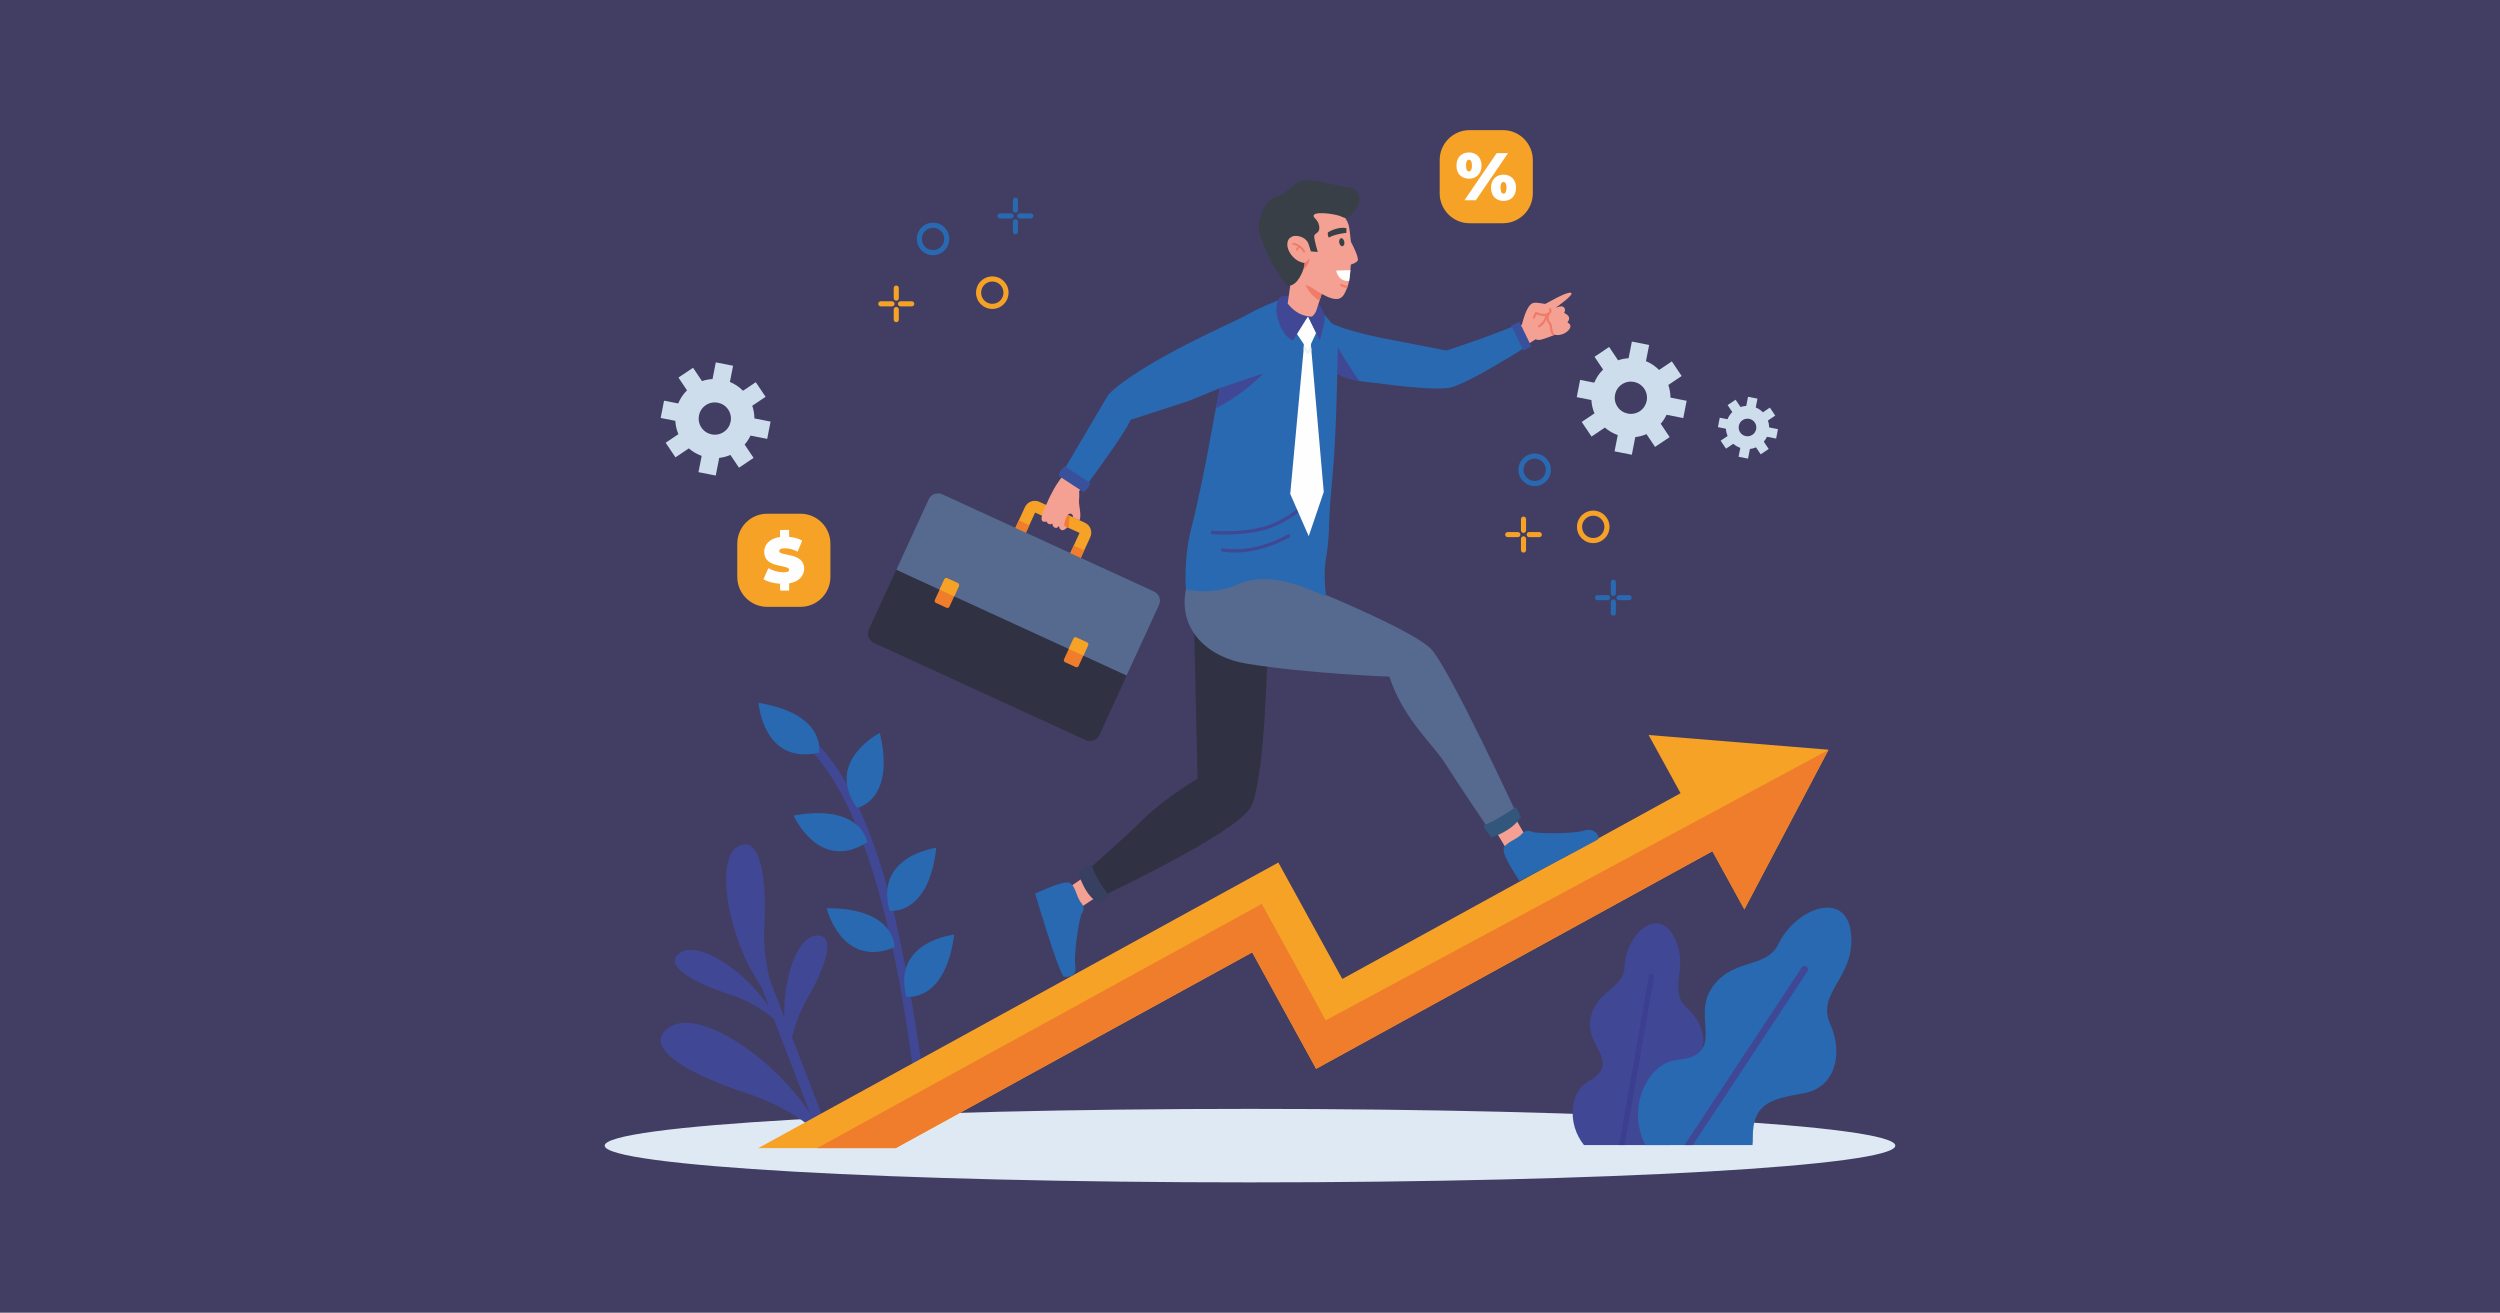 <?xml version="1.0" encoding="UTF-8"?>
<!DOCTYPE svg PUBLIC "-//W3C//DTD SVG 1.1//EN" "http://www.w3.org/Graphics/SVG/1.1/DTD/svg11.dtd">
<!-- Creator: CorelDRAW 2020 (64-Bit) -->
<svg xmlns="http://www.w3.org/2000/svg" xml:space="preserve" width="101.6mm" height="53.34mm" version="1.1" style="shape-rendering:geometricPrecision; text-rendering:geometricPrecision; image-rendering:optimizeQuality; fill-rule:evenodd; clip-rule:evenodd"
viewBox="0 0 10160 5334"
 xmlns:xlink="http://www.w3.org/1999/xlink"
 xmlns:xodm="http://www.corel.com/coreldraw/odm/2003">
 <rect x="0" y="0" width="10160" height="5334" fill="#808080" stroke="none"/>
 <defs>
  <style type="text/css">
   <![CDATA[
    .fil0 {fill:#413D63}
    .fil5 {fill:#2969B1;fill-rule:nonzero}
    .fil9 {fill:#303142;fill-rule:nonzero}
    .fil12 {fill:#33567C;fill-rule:nonzero}
    .fil10 {fill:#374060;fill-rule:nonzero}
    .fil17 {fill:#383F47;fill-rule:nonzero}
    .fil14 {fill:#39519D;fill-rule:nonzero}
    .fil4 {fill:#3C3F8F;fill-rule:nonzero}
    .fil3 {fill:#404795;fill-rule:nonzero}
    .fil11 {fill:#56698F;fill-rule:nonzero}
    .fil1 {fill:#CDDDEB;fill-rule:nonzero}
    .fil2 {fill:#DFE9F4;fill-rule:nonzero}
    .fil13 {fill:#EF7B68;fill-rule:nonzero}
    .fil7 {fill:#EF7D2B;fill-rule:nonzero}
    .fil16 {fill:#F1F1F1;fill-rule:nonzero}
    .fil8 {fill:#F4A193;fill-rule:nonzero}
    .fil6 {fill:#F6A227;fill-rule:nonzero}
    .fil15 {fill:#FEFEFE;fill-rule:nonzero}
   ]]>
  </style>
 </defs>
 <g id="Layer_x0020_1">
  <rect class="fil0" x="-0.02" y="0" width="10160" height="5334"/>
  <g id="_1336472959120">
   <path class="fil1" d="M6664.44 1670.88c-30.02,20.16 -70.85,12.14 -91.01,-17.87 -20.16,-30.02 -12.16,-70.85 17.86,-91.01 30.03,-20.17 70.83,-12.16 91.01,17.87 20.16,30.01 12.15,70.83 -17.86,91.01zm176.34 28.12l13.78 -70.23 -65.8 -12.89c-0.03,-17.3 -2.97,-34.63 -8.69,-51.39l54.2 -36.44 -39.91 -59.38 -51.87 34.85c-15.46,-15.69 -33.61,-27.75 -53.27,-35.83l12.93 -65.8 -70.21 -13.77 -13.33 67.82c-14.39,0.8 -28.73,3.54 -42.69,8.3l-36.43 -54.22 -59.4 39.91 34.87 51.88c-15.68,15.46 -27.76,33.61 -35.84,53.27l-57.52 -11.31 -13.77 70.22 59.54 11.69c1,18.37 5.13,36.69 12.63,54.18l-51.9 34.86 39.91 59.39 54.22 -36.43c15.54,13.56 33.32,23.75 52.31,30.4l-13.02 66.17 70.23 13.79 14.08 -71.74c15.43,-1.72 30.74,-5.67 45.45,-12l34.86 51.89 59.39 -39.91 -36.42 -54.2c9.71,-11.12 17.66,-23.37 23.86,-36.4l67.81 13.32z"/>
   <path class="fil1" d="M2941.54 1755.42c-30.04,20.18 -70.85,12.17 -91.02,-17.86 -20.17,-30.02 -12.15,-70.85 17.87,-91.01 30.03,-20.16 70.84,-12.17 91.01,17.86 20.16,30.03 12.17,70.86 -17.86,91.01zm176.34 28.12l13.78 -70.2 -65.78 -12.91c-0.05,-17.29 -3,-34.62 -8.71,-51.4l54.2 -36.41 -39.9 -59.41 -51.88 34.85c-15.45,-15.68 -33.62,-27.74 -53.26,-35.82l12.93 -65.8 -70.23 -13.76 -13.3 67.81c-14.41,0.8 -28.75,3.54 -42.73,8.32l-36.42 -54.22 -59.39 39.89 34.86 51.88c-15.69,15.45 -27.75,33.6 -35.83,53.27l-57.5 -11.3 -13.8 70.21 59.53 11.68c1.03,18.38 5.15,36.7 12.65,54.19l-51.9 34.86 39.91 59.4 54.21 -36.42c15.57,13.55 33.33,23.73 52.31,30.38l-13.01 66.19 70.22 13.78 14.09 -71.76c15.45,-1.7 30.74,-5.66 45.46,-11.99l34.85 51.9 59.39 -39.91 -36.41 -54.21c9.68,-11.11 17.66,-23.37 23.85,-36.4l67.81 13.31z"/>
   <path class="fil1" d="M7121.8 1767.02c-16.4,11.03 -38.72,6.64 -49.73,-9.76 -11.02,-16.4 -6.65,-38.72 9.76,-49.74 16.41,-11.03 38.71,-6.64 49.75,9.77 11.01,16.41 6.63,38.71 -9.78,49.73zm96.38 15.37l7.52 -38.36 -35.95 -7.06c-0.01,-9.44 -1.63,-18.92 -4.76,-28.09l29.64 -19.9 -21.83 -32.46 -28.34 19.05c-8.44,-8.57 -18.37,-15.17 -29.11,-19.59l7.06 -35.95 -38.36 -7.53 -7.28 37.06c-7.87,0.43 -15.72,1.94 -23.34,4.55l-19.9 -29.64 -32.46 21.81 19.04 28.36c-8.56,8.44 -15.16,18.35 -19.58,29.1l-31.43 -6.17 -7.55 38.37 32.54 6.39c0.58,10.03 2.81,20.05 6.93,29.59l-28.36 19.06 21.79 32.45 29.64 -19.89c8.51,7.41 18.2,12.98 28.58,16.62l-7.1 36.16 38.38 7.54 7.69 -39.22c8.44,-0.93 16.79,-3.11 24.84,-6.56l19.05 28.35 32.46 -21.79 -19.91 -29.63c5.31,-6.07 9.65,-12.78 13.04,-19.91l37.06 7.29z"/>
   <path class="fil2" d="M5080 4805.22c-1448.43,0 -2622.6,-66.85 -2622.6,-149.36 0,-82.49 1174.17,-149.38 2622.6,-149.38 1448.42,0 2622.6,66.89 2622.6,149.38 0,82.51 -1174.18,149.36 -2622.6,149.36z"/>
   <path class="fil3" d="M3341.89 4653.58l45.52 0 -168.38 -437.38c8.33,-40.12 26.03,-95.39 63.25,-160.44 69.56,-121.53 122.06,-263.35 33.02,-253.52 -77.27,8.52 -131.81,172.13 -128.04,331.48l-60.48 -157.13c-10.43,-51.78 -25.43,-125.71 -20.6,-209.07 11.21,-193.13 -13.76,-378.06 -107.16,-327.62 -93.49,50.45 -44.48,367.9 95.84,572.04l31.13 80.86c-99.68,-150.57 -289.92,-272.99 -363.02,-220.25 -72.64,52.41 61.39,122.42 194.49,165.93 101.32,33.1 160.05,78.01 187.55,103.73l147.05 381.89c-158.53,-237.95 -459.02,-430.88 -574.69,-347.42 -115.24,83.17 97.44,194.22 308.62,263.27 159.58,52.17 252.63,122.8 296.69,163.75l19.21 49.88z"/>
   <path class="fil3" d="M6787.33 4653.58c8.71,-39.23 5.55,-84.55 -13.06,-125.48 -48.6,-106.95 13.56,-142.42 93.87,-196.72 80.31,-54.29 68.18,-161.83 -12.85,-235.95 -81.04,-74.13 15.74,-168.46 -53.7,-291.27 -69.44,-122.84 -193.71,-4.58 -198.97,123.54 -3.75,92.12 -122.19,97.77 -140.26,220.04 -15.72,106.14 127.08,170.45 -5.67,246.06 -42.42,24.12 -60.07,64.42 -64.48,108.11 -5.67,56.39 11.94,110.07 45.16,151.67l349.96 0z"/>
   <path class="fil4" d="M6602.61 4653.58l119.71 -682.96c1.05,-5.97 -2.96,-11.65 -8.9,-12.69 -5.97,-1.04 -11.66,2.96 -12.69,8.91l-120.38 686.74 22.26 0z"/>
   <path class="fil5" d="M7122.24 4653.58c0.95,-9.49 1.4,-19.12 1.22,-28.83 -2.5,-149.57 88.07,-159.49 209.45,-182.18 121.31,-22.7 161.69,-154.43 104.64,-282.08 -57.06,-127.71 103.83,-188.8 85,-367.49 -18.8,-178.65 -223.96,-103.55 -295.06,43.4 -51.11,105.68 -192.3,52.23 -275.42,185.88 -72.18,116 61.98,263.53 -131.43,284.5 -61.77,6.67 -102.83,44.8 -130.12,93.6 -45.08,80.6 -43.41,175.4 -3.66,253.2l435.38 0z"/>
   <path class="fil3" d="M6879.55 4653.58l465.98 -706.33c4.25,-6.43 2.45,-15.1 -3.98,-19.35 -6.42,-4.23 -15.07,-2.45 -19.32,4l-476.12 721.68 33.44 0z"/>
   <path class="fil3" d="M3760.01 4437.35c-42,-332.37 -105.52,-677.11 -174.47,-900.46 -90.04,-291.79 -202.69,-485.14 -334.8,-574.69 -8.76,-5.94 -20.67,-3.66 -26.62,5.09 -5.92,8.76 -3.63,20.67 5.11,26.62 230.94,156.57 402.14,664.6 495.7,1470.14l35.08 -26.7z"/>
   <path class="fil5" d="M3483.59 3283.48c0,0 157.14,-30.93 91.97,-305.05 0,0 -227.1,115.54 -91.97,305.05z"/>
   <path class="fil5" d="M3524.51 3423.07c0,0 -22.14,-158.61 -299.47,-108.78 0,0 102.71,233.17 299.47,108.78z"/>
   <path class="fil5" d="M3328.67 3058.91c0,0 32.02,-156.9 -246.07,-202.41 0,0 19.1,254.09 246.07,202.41z"/>
   <path class="fil5" d="M3615.45 3701.38c0,0 158.34,24.03 189.74,-255.97 0,0 -252.8,31.91 -189.74,255.97z"/>
   <path class="fil5" d="M3635.61 3849.89c0,0 5.63,-160.04 -276.17,-158.95 0,0 60.89,247.43 276.17,158.95z"/>
   <path class="fil5" d="M3683.38 4050.51c0,0 157.86,27.04 194.56,-252.33 0,0 -253.38,27.13 -194.56,252.33z"/>
   <polygon class="fil6" points="7431.13,3046.88 7430.62,3047.89 7089.15,3695.8 6959.25,3459.29 5348.79,4343.61 5088.99,3870.42 3640.31,4665.92 3081.58,4665.92 5195.23,3505.24 5455.12,3978.43 6829.81,3223.56 6699.98,2987.07 "/>
   <polygon class="fil7" points="7430.62,3047.89 7089.15,3695.8 6959.25,3459.29 5348.79,4343.61 5088.99,3870.42 3640.31,4665.92 3320.56,4665.92 5127.92,3673.43 5387.79,4146.62 "/>
   <path class="fil8" d="M4433.99 3545.01l-93.55 64.37c0,0 -1.26,42.5 36.41,88.29l110.55 -73.06 -53.41 -79.6z"/>
   <path class="fil5" d="M4389.74 3663.6c13.9,16.31 19.99,28.95 6.01,50.88 -9.14,14.36 -33.23,163.56 -25.74,208.61 7.48,45.06 -26.52,48.35 -45.2,46.48 -18.68,-1.86 -118.08,-337.85 -118.08,-337.85 0,0 94.3,-45.08 128.1,-45.4 33.83,-0.32 35.67,47 54.91,77.28z"/>
   <path class="fil9" d="M5152.08 2621.87c0,0 -10.2,548.89 -68.54,657.24 -58.35,108.34 -617.27,368.89 -617.27,368.89 0,0 -39.12,-44.66 -50.89,-107.06 0,0 157.5,-138.42 219.82,-201.02 93.47,-93.94 231.74,-175.35 231.74,-175.35l-14.2 -623.69 299.34 80.99z"/>
   <path class="fil10" d="M4434.96 3511.51c0,0 -40.76,24.91 -52.18,38.2 0,0 31.61,105.04 85.73,117.65l40.47 -25.69c0,0 -57.71,-71.35 -74.02,-130.16z"/>
   <path class="fil8" d="M6060.5 3347.85l58.56 97.25c0,0 42.32,3.86 90.34,-30.94l-66.22 -114.79 -82.68 48.48z"/>
   <path class="fil5" d="M6179.38 3394.66c14.03,-16.19 25.63,-24.1 49.4,-13.57 15.57,6.89 166.7,8.33 210.13,-5.84 43.42,-14.15 69.15,28.61 52.73,37.72 -88.6,49.08 -316.33,167.4 -316.33,167.4 0,0 -58.7,-86.44 -64.11,-119.82 -5.38,-33.38 41.12,-42.32 68.18,-65.89z"/>
   <path class="fil11" d="M5123.58 2309.88c0,0 615.37,237.36 695.66,331.37 80.3,94.03 349.18,676.3 349.18,676.3 0,0 -45.14,82.16 -108.85,65.85 0,0 -137.19,-202.07 -185.73,-279.82 -50.76,-81.25 -169.78,-178.53 -227.41,-353.72 0,0 -328.66,-11.75 -579.4,-52.6 -168.56,-27.44 -285.58,-148.49 -244.64,-314.3l0.38 -1.29c3.25,-10.16 12.04,-17.55 22.5,-19.5l278.31 -52.29z"/>
   <path class="fil12" d="M6027.89 3355.21c0,0 20.53,35.81 33.53,47.57 0,0 80.23,-21.59 119.81,-82.66l-20.72 -41.01c0,0 -70.8,52.05 -132.62,76.1z"/>
   <path class="fil8" d="M6383.91 1189.73c-19.52,-4.36 -99.95,44.35 -103.43,45.16 -3.51,0.82 -19.82,-3.59 -36.29,-4.66 -16.48,-1.07 -25.94,4.72 -37.98,27.52 -12.03,22.88 -21.32,61.86 -21.32,61.86 -7.67,3.66 -16.23,7.6 -25.38,11.7 13.78,24.5 28.29,48.54 43.72,72.06 13.83,-9.01 26.26,-17.27 36.74,-24.31 8.15,2.64 16.34,3.29 23.87,1.11 19.8,-5.8 36.59,-12.22 46.39,-16.18 5.84,-2.45 9.2,-3.93 9.2,-3.93l0.32 0.21c1.9,0.76 11.28,4.13 29.43,-1.93 20.4,-6.86 33.48,-22.72 33.13,-32.9 -0.31,-10.23 -12.54,-15.29 -12.54,-15.29 0,0 8.28,-7.99 7.13,-18.72 -1.14,-10.8 -20.36,-20.03 -20.36,-20.03 0,0 8.2,-11.62 -0.31,-22 -8.06,-10.05 -32.68,0.94 -34.77,1.82 3.45,-2.44 81.48,-57.26 62.45,-61.49z"/>
   <path class="fil13" d="M6233.73 1295.47l-2.2 -0.41c-2.27,-1.04 -3.27,-3.76 -2.22,-6.04l8.88 -19.34 2.74 -2.43 3.64 0.37c0.22,0.12 21.72,12.11 40.38,6.14 5.7,-1.82 9.46,-4.48 10.82,-7.69 1.57,-3.64 -0.19,-7.29 -0.21,-7.35 -1.06,-2.23 -0.16,-4.96 2.06,-6.07 2.24,-1.12 4.94,-0.25 6.08,1.98 0.37,0.73 3.6,7.41 0.53,14.85 -2.45,5.86 -8,10.24 -16.5,12.96 -17.07,5.47 -35.08,-1.01 -43.23,-4.7l-6.93 15.08c-0.71,1.58 -2.22,2.55 -3.84,2.65z"/>
   <path class="fil13" d="M6319.77 1360.27l-0.34 -0.19c0,0 -3.33,1.49 -9.22,3.88 -8.55,-8.87 -9.88,-20.08 -11,-29.48 -0.96,-8.19 -1.8,-15.28 -6.48,-20.18 -4.82,-5.04 -7.03,-10.82 -7.73,-16.43 -0.75,-5.4 -0.05,-10.67 1.01,-14.97 0.37,-1.6 0.8,-3.1 1.24,-4.37 1.1,-3.35 2.23,-5.53 2.36,-5.8 1.16,-2.25 3.9,-3.15 6.13,-1.99 2.22,1.13 3.11,3.87 1.97,6.1l-0.44 1.01c-1.16,2.57 -3.85,9.71 -3.37,17.19 0.31,4.51 1.77,9.16 5.43,13 6.73,7.08 7.87,16.37 8.93,25.36 1.22,10.21 2.38,19.93 11.51,26.87z"/>
   <path class="fil13" d="M6254.4 1330.66c-1.69,0.13 -3.4,-0.74 -4.29,-2.34 -1.21,-2.2 -0.41,-4.97 1.81,-6.18 0.25,-0.15 26.34,-14.93 27.38,-40.79 0.11,-2.52 2.25,-4.47 4.73,-4.37 2.52,0.1 4.48,2.23 4.36,4.72 -1.24,31.06 -30.83,47.72 -32.07,48.41l-1.92 0.55z"/>
   <path class="fil5" d="M6215 1401.48c0,0 -253.06,162.11 -325.96,174.71 -72.89,12.61 -296.76,-19.65 -296.76,-19.65 -25.3,-1.87 -47.79,-4.66 -67.86,-8.33 -67.79,-12.4 -107.53,-34.87 -130.8,-64.32 -38.91,-49 -15.51,-119.93 6.45,-176.12 0,0 35.28,27.97 212.54,65.15 0,0 252.01,49.02 265.56,51.58 0,0 189.8,-61.6 294.86,-108.21 0,0 22.73,72.25 41.97,85.19z"/>
   <polygon class="fil14" points="6174.7,1307.73 6140.9,1322.81 6191.61,1425.3 6223.28,1407.73 "/>
   <path class="fil3" d="M5524.42 1548.21c-67.79,-12.4 -107.53,-34.87 -130.8,-64.32 -14.99,-62.52 -24.34,-131.25 0.66,-148.34 0,0 72.51,135.34 130.14,212.66z"/>
   <path class="fil9" d="M4710.42 2458.63l-242.78 528.88c-9.55,20.81 -34.23,29.96 -55.02,20.4l-860.95 -395.21c-20.84,-9.58 -29.94,-34.23 -20.39,-55.03l242.79 -528.89c9.57,-20.86 34.17,-29.97 55.03,-20.41l860.92 395.21c20.81,9.56 29.98,34.19 20.4,55.05z"/>
   <path class="fil11" d="M4578.76 2745.42l131.66 -286.79c9.58,-20.86 0.41,-45.49 -20.4,-55.05l-860.92 -395.21c-20.86,-9.56 -45.46,-0.45 -55.03,20.41l-131.67 286.81 936.36 429.83z"/>
   <path class="fil6" d="M4430.93 2183.04l-38.52 83.9 -42.56 -19.49 37.41 -81.56 -41.32 -18.96 -2.04 -0.94 -25.13 -11.53 -3.12 -1.42 -108.93 -50.04 -37.46 81.55 -42.57 -19.55 38.53 -83.9c10.18,-22.18 36.53,-31.96 58.66,-21.77l102.21 46.88 7.67 3.52 14.22 6.56 2.99 1.34 58.23 26.75c22.13,10.2 31.91,36.48 21.73,58.66z"/>
   <path class="fil7" d="M4343.9 2145.99l-25.13 -11.53 -3.12 -1.42c2.54,-16.97 6.62,-33.59 10.44,-46.83l7.67 3.52 14.22 6.56c-3.74,19.55 -4.58,36.29 -4.08,49.7z"/>
   <polygon class="fil7" points="4183.12,2134.37 4169.27,2164.53 4126.71,2145 4140.56,2114.82 "/>
   <polygon class="fil7" points="4406.26,2236.8 4392.41,2266.96 4349.85,2247.43 4363.7,2217.27 "/>
   <path class="fil7" d="M3897.04 2381.79l-38.48 83.8c-2.08,4.52 -7.42,6.51 -11.94,4.42l-42.99 -19.73c-4.53,-2.08 -6.51,-7.42 -4.44,-11.94l38.48 -83.8c2.09,-4.58 7.43,-6.57 11.98,-4.5l42.97 19.74c4.52,2.07 6.51,7.43 4.42,12.01z"/>
   <path class="fil6" d="M3897.04 2381.79l-19.22 41.86 -59.37 -27.25 19.22 -41.86c2.09,-4.58 7.43,-6.57 11.98,-4.5l42.97 19.74c4.52,2.07 6.51,7.43 4.42,12.01z"/>
   <path class="fil7" d="M4421.98 2622.77l-38.47 83.78c-2.07,4.54 -7.43,6.52 -11.94,4.44l-43.06 -19.75c-4.5,-2.07 -6.51,-7.45 -4.42,-11.96l38.47 -83.8c2.09,-4.57 7.45,-6.54 11.97,-4.48l43.04 19.76c4.53,2.07 6.5,7.43 4.41,12.01z"/>
   <path class="fil6" d="M4421.98 2622.77l-19.21 41.87 -59.43 -27.27 19.22 -41.89c2.09,-4.57 7.45,-6.54 11.97,-4.48l43.04 19.76c4.53,2.07 6.5,7.43 4.41,12.01z"/>
   <path class="fil8" d="M4387.49 2114.43c-7.67,-2.86 -19.88,-8.59 -27.37,-12.56 0.6,-2 0.82,-5.91 -1.74,-9.57 -5.7,-8.11 -16.47,-4.74 -19.06,0 -6.57,8.97 -13.14,26.52 -14.58,44.26l12.35 6.27c0,0 -11.26,13.94 -21.16,11.55 -13.43,-3.25 -11.67,-17.82 -11.67,-17.82 0,0 -6.87,12.17 -17.12,7.95 -10.24,-4.22 -10.37,-16.52 -10.37,-16.52 -17.75,9.14 -23.58,-8.84 -23.58,-8.84 0,0 -16.93,6.58 -20.19,-8.06 -3.34,-14.64 18.39,-59.12 18.39,-59.12 17.33,-41.39 42.15,-87.1 67.04,-116.32 5.78,-12.82 12.79,-28.09 20.65,-45.02 17.22,12.14 35.18,23.26 52.45,35.25 10.43,7.19 20.84,14.39 31.26,21.54 -15.7,20.78 -28.8,37.76 -37.23,48.6 0.71,12.35 0.99,25.63 -0.29,35.28 -2.69,20.96 11.17,60.59 2.22,83.13z"/>
   <path class="fil5" d="M4828.45 1630.26l225.28 -92.16c0,0 93.7,-161.45 36.95,-268.07 0,0 -231.86,106.58 -350.35,173.06 0,0 -177.11,95.88 -236.49,161.56l-184.32 312.33c0,0 55.29,63.49 93.18,59.39 68.29,-92.82 163.79,-226.05 182.27,-270.33l233.48 -75.78z"/>
   <path class="fil14" d="M4327.72 1895.22c-12.07,8.8 -22.91,22.09 -24.91,38.86l102.14 66.72c10.82,-9.77 19.85,-22.31 27.32,-37.27l-104.55 -68.31z"/>
   <path class="fil5" d="M5389.25 2266.11c-12.73,69.54 0,156.95 0,156.95 -91.91,-36.48 -228.94,-105.12 -359.88,-47.57 -106.27,46.73 -209.8,20.08 -209.8,20.08 0,0 -10.48,-119.78 20.3,-241.79 30.6,-121.29 60.88,-273.08 71.53,-332.88 9.01,-50.5 17.81,-98.3 26.3,-142.79 5.34,-27.88 10.62,-54.44 15.75,-79.55l0.04 -0.02c29.58,-144.12 42.59,-267.75 65.42,-286.64 64.44,-53.31 213.34,-105.81 213.34,-105.81l99.86 27.9c0,0 106.78,82.52 105.69,142.62 -9.43,530.13 -23.51,533.81 -33.75,694.97 -3.05,47.86 -1.36,120.96 -14.8,194.53z"/>
   <path class="fil3" d="M4929.53 2171.11c-1.65,-0.09 -2.72,-0.18 -3.11,-0.22 -3.75,-0.3 -6.53,-3.57 -6.23,-7.33 0.29,-3.7 3.54,-6.48 7.23,-6.22l1.74 0.11c15.73,1.1 141.16,8.44 230.35,-24.75 114.04,-42.41 182.06,-131.65 182.74,-132.55 2.25,-2.99 6.51,-3.62 9.52,-1.36 2.98,2.26 3.61,6.52 1.35,9.51 -2.85,3.79 -70.94,93.29 -188.88,137.15 -90.72,33.75 -213.14,27.16 -234.71,25.66z"/>
   <path class="fil3" d="M5243.55 2178.12c0,-5.15 -5.46,-8.4 -9.99,-5.93 -54.81,30 -155.26,72.45 -263.73,56.34 -3.69,-0.57 -7.14,2.01 -7.72,5.73 -0.54,3.71 2.04,7.16 5.73,7.73 13.76,2.04 27.39,3.16 40.83,3.52 95.86,2.55 181.7,-34.33 231.4,-61.48 2.18,-1.18 3.48,-3.44 3.48,-5.91z"/>
   <path class="fil3" d="M5133.6 1517.62c0,0 -73.06,80.91 -192.21,141.55 5.34,-27.89 11.21,-56.7 16.34,-81.8l11 -3.95 164.87 -55.8z"/>
   <polygon class="fil15" points="5379.77,1999.32 5318.67,2179.14 5243.55,2007.43 5297.91,1420.08 5299.36,1397.18 5326.87,1394.27 5329.57,1425.32 "/>
   <polygon class="fil16" points="5329.57,1425.32 5315.83,1441.24 5297.91,1420.08 5299.36,1397.18 5326.87,1394.27 "/>
   <polygon class="fil15" points="5348.71,1352.85 5315.78,1424.04 5264.4,1347.84 5315.78,1285.3 "/>
   <path class="fil3" d="M5192.12 1292.76c-5.57,-20.6 -6.23,-42.37 -1.36,-63.14 1.36,-5.79 3.02,-10.98 5.05,-14.21 12.68,-20.36 41.51,-11.14 41.51,-11.14 14.03,59.86 78.46,81.03 78.46,81.03l-61.5 98.99c0,0 -41.03,-13.27 -62.16,-91.53z"/>
   <path class="fil3" d="M5354.43 1231.25c0,0 38.31,36.27 27.06,79.55l-17.47 73.49 -48.24 -98.99c0,0 26.07,-25.83 38.65,-54.05z"/>
   <path class="fil8" d="M5382.97 1158.31l-20.46 63.58 -13.09 40.61c-2.33,7.2 -13.13,24.55 -20.69,24.24 -46.7,-1.92 -77.36,-29.58 -95.56,-53.27l14.08 -98.86c0,0 25.76,-4.92 55.94,-5.58l0 0 79.78 29.28z"/>
   <path class="fil13" d="M5382.97 1158.31l-20.46 63.58c-48.67,-28.18 -64.19,-78.69 -67.62,-92.57 2.74,-0.12 5.49,-0.22 8.3,-0.29l79.78 29.28z"/>
   <path class="fil8" d="M5483.36 926.4c4.64,32.82 9.28,74.11 9.25,107.81l0 0.39 -0.02 0.07c0.02,8.23 -0.3,16.02 -0.92,23.11 -0.35,4.16 -0.8,8.5 -1.37,12.98 -0.97,8.12 -1.62,17.21 -2.37,26.82l-0.1 1.55c-1.09,13.71 -2.35,28.35 -5.09,42.52l-0.01 0.1c-1.19,6.25 -2.66,12.36 -4.5,18.26 -1.05,3.32 -2.21,6.58 -3.53,9.73 -17.2,41.81 -29.83,75.17 -135.55,4.56 -48.6,-32.49 -103.5,-22.12 -126.51,-81.25l-0.39 -1.02 -0.07 -0.19c-15.6,-40.45 -24.82,-82.59 -30.05,-112.97 -5.27,-31 6.21,-62.43 30.2,-82.76 64.95,-55.16 144.7,-54.35 199,-44.54 37.66,6.79 66.68,36.98 72.03,74.83z"/>
   <path class="fil13" d="M5478.23 1160.01c-1.05,3.32 -2.21,6.58 -3.53,9.73 -1.6,0.13 -3.19,0.1 -4.85,-0.02 -11.93,-0.97 -21.57,-7.86 -22,-8.16 -2.04,-1.5 -2.51,-4.39 -1.02,-6.47 1.48,-2.07 4.39,-2.53 6.47,-1.04 0.06,0.06 8.01,5.65 17.31,6.43 2.64,0.21 5.26,-0.03 7.62,-0.47z"/>
   <path class="fil13" d="M5291.7 1071.68c0,0 19.81,-4.79 30.42,-22.5 0,0 -3.95,47.73 -42.12,47.39l11.7 -24.89z"/>
   <path class="fil17" d="M5502.78 859.38c31.2,-33.8 31.34,-89.19 -16.35,-96.71 -80.87,-12.75 -127.02,-28.73 -176.05,-30.47 -49.02,-1.73 -73.44,53.73 -123.88,67.76 -50.45,14.01 -82.31,102.05 -66.15,152.1 2.43,7.5 4.71,14.39 6.97,20.94 22.31,64.63 55.5,124.87 97.26,178.98 1.61,2.09 3.14,4.1 4.54,6.01 2.98,4.04 28.05,10.15 52.26,-29.88 20.83,-34.46 19.46,-59.35 19.46,-59.35 -48.12,-6.38 -84.27,-66.06 -62.89,-97.53 0,0 9.44,-11.05 22.2,-12.28 28.3,-2.73 51.51,14.13 57.41,32.01 5.91,17.89 10.02,30.85 10.02,30.85l27.83 2.24c0,0 -13.69,-45.76 -14.37,-62.38 -0.67,-16.62 24.53,-10.63 20.19,-42.17 -4.33,-31.54 -31.64,-35.46 -19.87,-47.68 11.81,-12.2 91.66,-2.49 114.88,10.51 23.22,13.02 46.54,-22.95 46.54,-22.95z"/>
   <path class="fil13" d="M5301.01 1026.86c-1.71,0.34 -3.56,-0.51 -4.37,-2.18 -12.23,-24.6 -41.15,-30.01 -41.46,-30.06 -2.19,-0.39 -3.66,-2.48 -3.27,-4.68 0.38,-2.21 2.49,-3.67 4.68,-3.29 1.35,0.23 33.21,6.1 47.29,34.42 1.01,2.02 0.19,4.44 -1.81,5.45l-1.06 0.34z"/>
   <path class="fil13" d="M5271.36 1018.95l-2.28 -0.22c-2.07,-0.86 -3.06,-3.2 -2.25,-5.3 0.16,-0.33 3.54,-8.5 12.66,-14.86 1.82,-1.28 4.34,-0.82 5.63,1.02 1.28,1.82 0.84,4.36 -1.02,5.63 -7.04,4.92 -9.71,11.19 -9.75,11.26l-2.99 2.47z"/>
   <path class="fil17" d="M5463.3 982.42c1.7,8.93 -1.54,17.05 -7.22,18.14 -5.67,1.09 -11.64,-5.29 -13.37,-14.22 -1.68,-8.93 1.54,-17.06 7.22,-18.13 5.68,-1.1 11.67,5.28 13.37,14.21z"/>
   <path class="fil17" d="M5396.53 944.36c0,0 39.58,-25.08 75.24,-17.1l0.2 18.96c0,0 -49.16,5.1 -71.66,19.63 -3.53,-6.65 -5.19,-13.72 -3.78,-21.49z"/>
   <path class="fil8" d="M5487.49 977.82c0,0 29.15,52 31.21,76.51 1.16,13.8 -35.86,23.02 -35.86,23.02l4.65 -99.53z"/>
   <path class="fil15" d="M5487.93 1097.58l-0.1 1.55c-1.09,13.71 -2.35,28.35 -5.09,42.52l-3.2 0.17c-34.36,1.3 -45.64,-26.72 -49.31,-42.03l57.7 -2.21z"/>
   <path class="fil5" d="M6236.95 1863.86c-25.03,0 -45.39,20.34 -45.39,45.36 0,25.01 20.36,45.38 45.39,45.38 25,0 45.36,-20.37 45.36,-45.38 0,-25.02 -20.36,-45.36 -45.36,-45.36zm0 111.47c-36.48,0 -66.13,-29.65 -66.13,-66.11 0,-36.45 29.65,-66.11 66.13,-66.11 36.43,0 66.1,29.66 66.1,66.11 0,36.46 -29.67,66.11 -66.1,66.11z"/>
   <path class="fil6" d="M6474.93 2095.79c-25.02,0 -45.36,20.36 -45.36,45.37 0,25.02 20.34,45.37 45.36,45.37 25.03,0 45.37,-20.35 45.37,-45.37 0,-25.01 -20.34,-45.37 -45.37,-45.37zm0 111.49c-36.45,0 -66.12,-29.65 -66.12,-66.12 0,-36.46 29.67,-66.11 66.12,-66.11 36.46,0 66.13,29.65 66.13,66.11 0,36.47 -29.67,66.12 -66.13,66.12z"/>
   <path class="fil5" d="M6556.62 2422.12c-5.73,0 -10.37,-4.65 -10.37,-10.37l0 -45.73c0,-5.74 4.64,-10.38 10.37,-10.38 5.73,0 10.37,4.64 10.37,10.38l0 45.73c0,5.72 -4.64,10.37 -10.37,10.37z"/>
   <path class="fil5" d="M6556.62 2502.16c-5.73,0 -10.37,-4.64 -10.37,-10.38l0 -45.74c0,-5.72 4.64,-10.36 10.37,-10.36 5.73,0 10.37,4.64 10.37,10.36l0 45.74c0,5.74 -4.64,10.38 -10.37,10.38z"/>
   <path class="fil5" d="M6620.81 2439.27l-41.09 0c-5.71,0 -10.35,-4.65 -10.35,-10.36 0,-5.74 4.64,-10.38 10.35,-10.38l41.09 0c5.73,0 10.37,4.64 10.37,10.38 0,5.71 -4.64,10.36 -10.37,10.36z"/>
   <path class="fil5" d="M6533.51 2439.27l-41.09 0c-5.73,0 -10.36,-4.65 -10.36,-10.36 0,-5.74 4.63,-10.38 10.36,-10.38l41.09 0c5.73,0 10.37,4.64 10.37,10.38 0,5.71 -4.64,10.36 -10.37,10.36z"/>
   <path class="fil6" d="M6191.56 2165.86c-5.71,0 -10.38,-4.65 -10.38,-10.38l0 -45.74c0,-5.73 4.67,-10.36 10.38,-10.36 5.73,0 10.38,4.63 10.38,10.36l0 45.74c0,5.73 -4.65,10.38 -10.38,10.38z"/>
   <path class="fil6" d="M6191.56 2245.88c-5.71,0 -10.38,-4.64 -10.38,-10.37l0 -45.73c0,-5.74 4.67,-10.38 10.38,-10.38 5.73,0 10.38,4.64 10.38,10.38l0 45.73c0,5.73 -4.65,10.37 -10.38,10.37z"/>
   <path class="fil6" d="M6255.76 2182.99l-41.08 0c-5.74,0 -10.38,-4.64 -10.38,-10.36 0,-5.73 4.64,-10.38 10.38,-10.38l41.08 0c5.72,0 10.38,4.65 10.38,10.38 0,5.72 -4.66,10.36 -10.38,10.36z"/>
   <path class="fil6" d="M6168.44 2182.99l-41.08 0c-5.72,0 -10.36,-4.64 -10.36,-10.36 0,-5.73 4.64,-10.38 10.36,-10.38l41.08 0c5.74,0 10.38,4.65 10.38,10.38 0,5.72 -4.64,10.36 -10.38,10.36z"/>
   <path class="fil5" d="M3791.91 1016.4c25.02,0 45.37,-20.35 45.37,-45.37 0,-25.01 -20.35,-45.37 -45.37,-45.37 -25.01,0 -45.37,20.36 -45.37,45.37 0,25.02 20.36,45.37 45.37,45.37zm0 20.75c-36.44,0 -66.11,-29.67 -66.11,-66.12 0,-36.46 29.67,-66.11 66.11,-66.11 36.45,0 66.12,29.65 66.12,66.11 0,36.45 -29.67,66.12 -66.12,66.12z"/>
   <path class="fil6" d="M4032.71 1234.79c25,0 45.37,-20.36 45.37,-45.37 0,-25.02 -20.37,-45.37 -45.37,-45.37 -25.03,0 -45.38,20.35 -45.38,45.37 0,25.01 20.35,45.37 45.38,45.37zm0 20.74c-36.46,0 -66.13,-29.66 -66.13,-66.11 0,-36.46 29.67,-66.12 66.13,-66.12 36.45,0 66.1,29.66 66.1,66.12 0,36.45 -29.65,66.11 -66.1,66.11z"/>
   <path class="fil5" d="M4119.92 877.62c0,-5.72 -4.64,-10.36 -10.37,-10.36l-45.73 0c-5.74,0 -10.38,4.64 -10.38,10.36 0,5.73 4.64,10.38 10.38,10.38l45.73 0c5.73,0 10.37,-4.65 10.37,-10.38z"/>
   <path class="fil5" d="M4199.96 877.62c0,-5.72 -4.66,-10.36 -10.39,-10.36l-45.71 0c-5.73,0 -10.39,4.64 -10.39,10.36 0,5.73 4.66,10.38 10.39,10.38l45.71 0c5.73,0 10.39,-4.65 10.39,-10.38z"/>
   <path class="fil5" d="M4137.05 941.82l0 -41.08c0,-5.74 -4.62,-10.38 -10.36,-10.38 -5.73,0 -10.36,4.64 -10.36,10.38l0 41.08c0,5.72 4.63,10.36 10.36,10.36 5.74,0 10.36,-4.64 10.36,-10.36z"/>
   <path class="fil5" d="M4137.05 854.52l0 -41.09c0,-5.73 -4.62,-10.38 -10.36,-10.38 -5.73,0 -10.36,4.65 -10.36,10.38l0 41.09c0,5.71 4.63,10.36 10.36,10.36 5.74,0 10.36,-4.65 10.36,-10.36z"/>
   <path class="fil6" d="M3635.63 1234.79c0,-5.73 -4.65,-10.38 -10.38,-10.38l-45.73 0c-5.73,0 -10.36,4.65 -10.36,10.38 0,5.73 4.63,10.38 10.36,10.38l45.73 0c5.73,0 10.38,-4.65 10.38,-10.38z"/>
   <path class="fil6" d="M3715.67 1234.79c0,-5.73 -4.67,-10.38 -10.37,-10.38l-45.74 0c-5.73,0 -10.38,4.65 -10.38,10.38 0,5.73 4.65,10.38 10.38,10.38l45.74 0c5.7,0 10.37,-4.65 10.37,-10.38z"/>
   <path class="fil6" d="M3652.79 1298.99l0 -41.08c0,-5.73 -4.66,-10.38 -10.39,-10.38 -5.74,0 -10.37,4.65 -10.37,10.38l0 41.08c0,5.72 4.63,10.36 10.37,10.36 5.73,0 10.39,-4.64 10.39,-10.36z"/>
   <path class="fil6" d="M3652.79 1211.68l0 -41.09c0,-5.71 -4.66,-10.36 -10.39,-10.36 -5.74,0 -10.37,4.65 -10.37,10.36l0 41.09c0,5.72 4.63,10.37 10.37,10.37 5.73,0 10.39,-4.65 10.39,-10.37z"/>
   <path class="fil6" d="M6107.74 907.29l-135.19 0c-67.19,0 -121.66,-54.47 -121.66,-121.67l0 -135.19c0,-67.19 54.47,-121.65 121.66,-121.65l135.19 0c67.18,0 121.65,54.46 121.65,121.65l0 135.19c0,67.2 -54.47,121.67 -121.65,121.67z"/>
   <path class="fil15" d="M6122.39 763.2c0,-18.36 -6.02,-23.82 -12.05,-23.82 -6,0 -12.04,5.46 -12.04,23.82 0,18.34 6.04,23.8 12.04,23.8 6.03,0 12.05,-5.46 12.05,-23.8zm-62.94 0c0,-33.96 21.88,-53.4 50.89,-53.4 29.03,0 50.92,19.44 50.92,53.4 0,34.21 -21.89,53.38 -50.92,53.38 -29.01,0 -50.89,-19.17 -50.89,-53.38zm-77.47 -90.35c0,-18.34 -6.03,-23.81 -12.05,-23.81 -6.02,0 -12.06,5.47 -12.06,23.81 0,18.36 6.04,23.82 12.06,23.82 6.02,0 12.05,-5.46 12.05,-23.82zm100.45 -50.64l46.27 0 -130.87 191.63 -46.25 0 130.85 -191.63zm-163.41 50.64c0,-33.93 21.87,-53.36 50.91,-53.36 29.03,0 50.92,19.43 50.92,53.36 0,34.23 -21.89,53.38 -50.92,53.38 -29.04,0 -50.91,-19.15 -50.91,-53.38z"/>
   <path class="fil6" d="M3253.1 2466.23l-135.18 0c-67.19,0 -121.65,-54.47 -121.65,-121.67l0 -135.16c0,-67.21 54.46,-121.67 121.65,-121.67l135.18 0c67.2,0 121.67,54.46 121.67,121.67l0 135.16c0,67.2 -54.47,121.67 -121.67,121.67z"/>
   <path class="fil15" d="M3207.17 2371.05l0.02 29.11 -36.95 0.03 -0.03 -27.79c-26.22,-1.55 -51.63,-8.61 -67.37,-18.28l19.87 -45.11c17.32,10.21 40.38,16.74 60.56,16.72 17.58,-0.01 23.85,-3.69 23.85,-9.99 -0.03,-23.04 -101.44,-4.35 -101.49,-72.75 -0.03,-29.62 21.44,-54.54 64.42,-60.61l-0.03 -28.57 36.97 -0.03 0.02 28.04c19.39,1.82 38.27,6.78 53.21,15.15l-18.56 44.85c-18.1,-9.17 -35.15,-13.59 -51.12,-13.59 -18.1,0.01 -23.85,5.27 -23.85,11.54 0.01,22.04 101.44,3.59 101.49,71.22 0.03,28.3 -20.38,52.95 -61.01,60.06z"/>
  </g>
 </g>
</svg>
